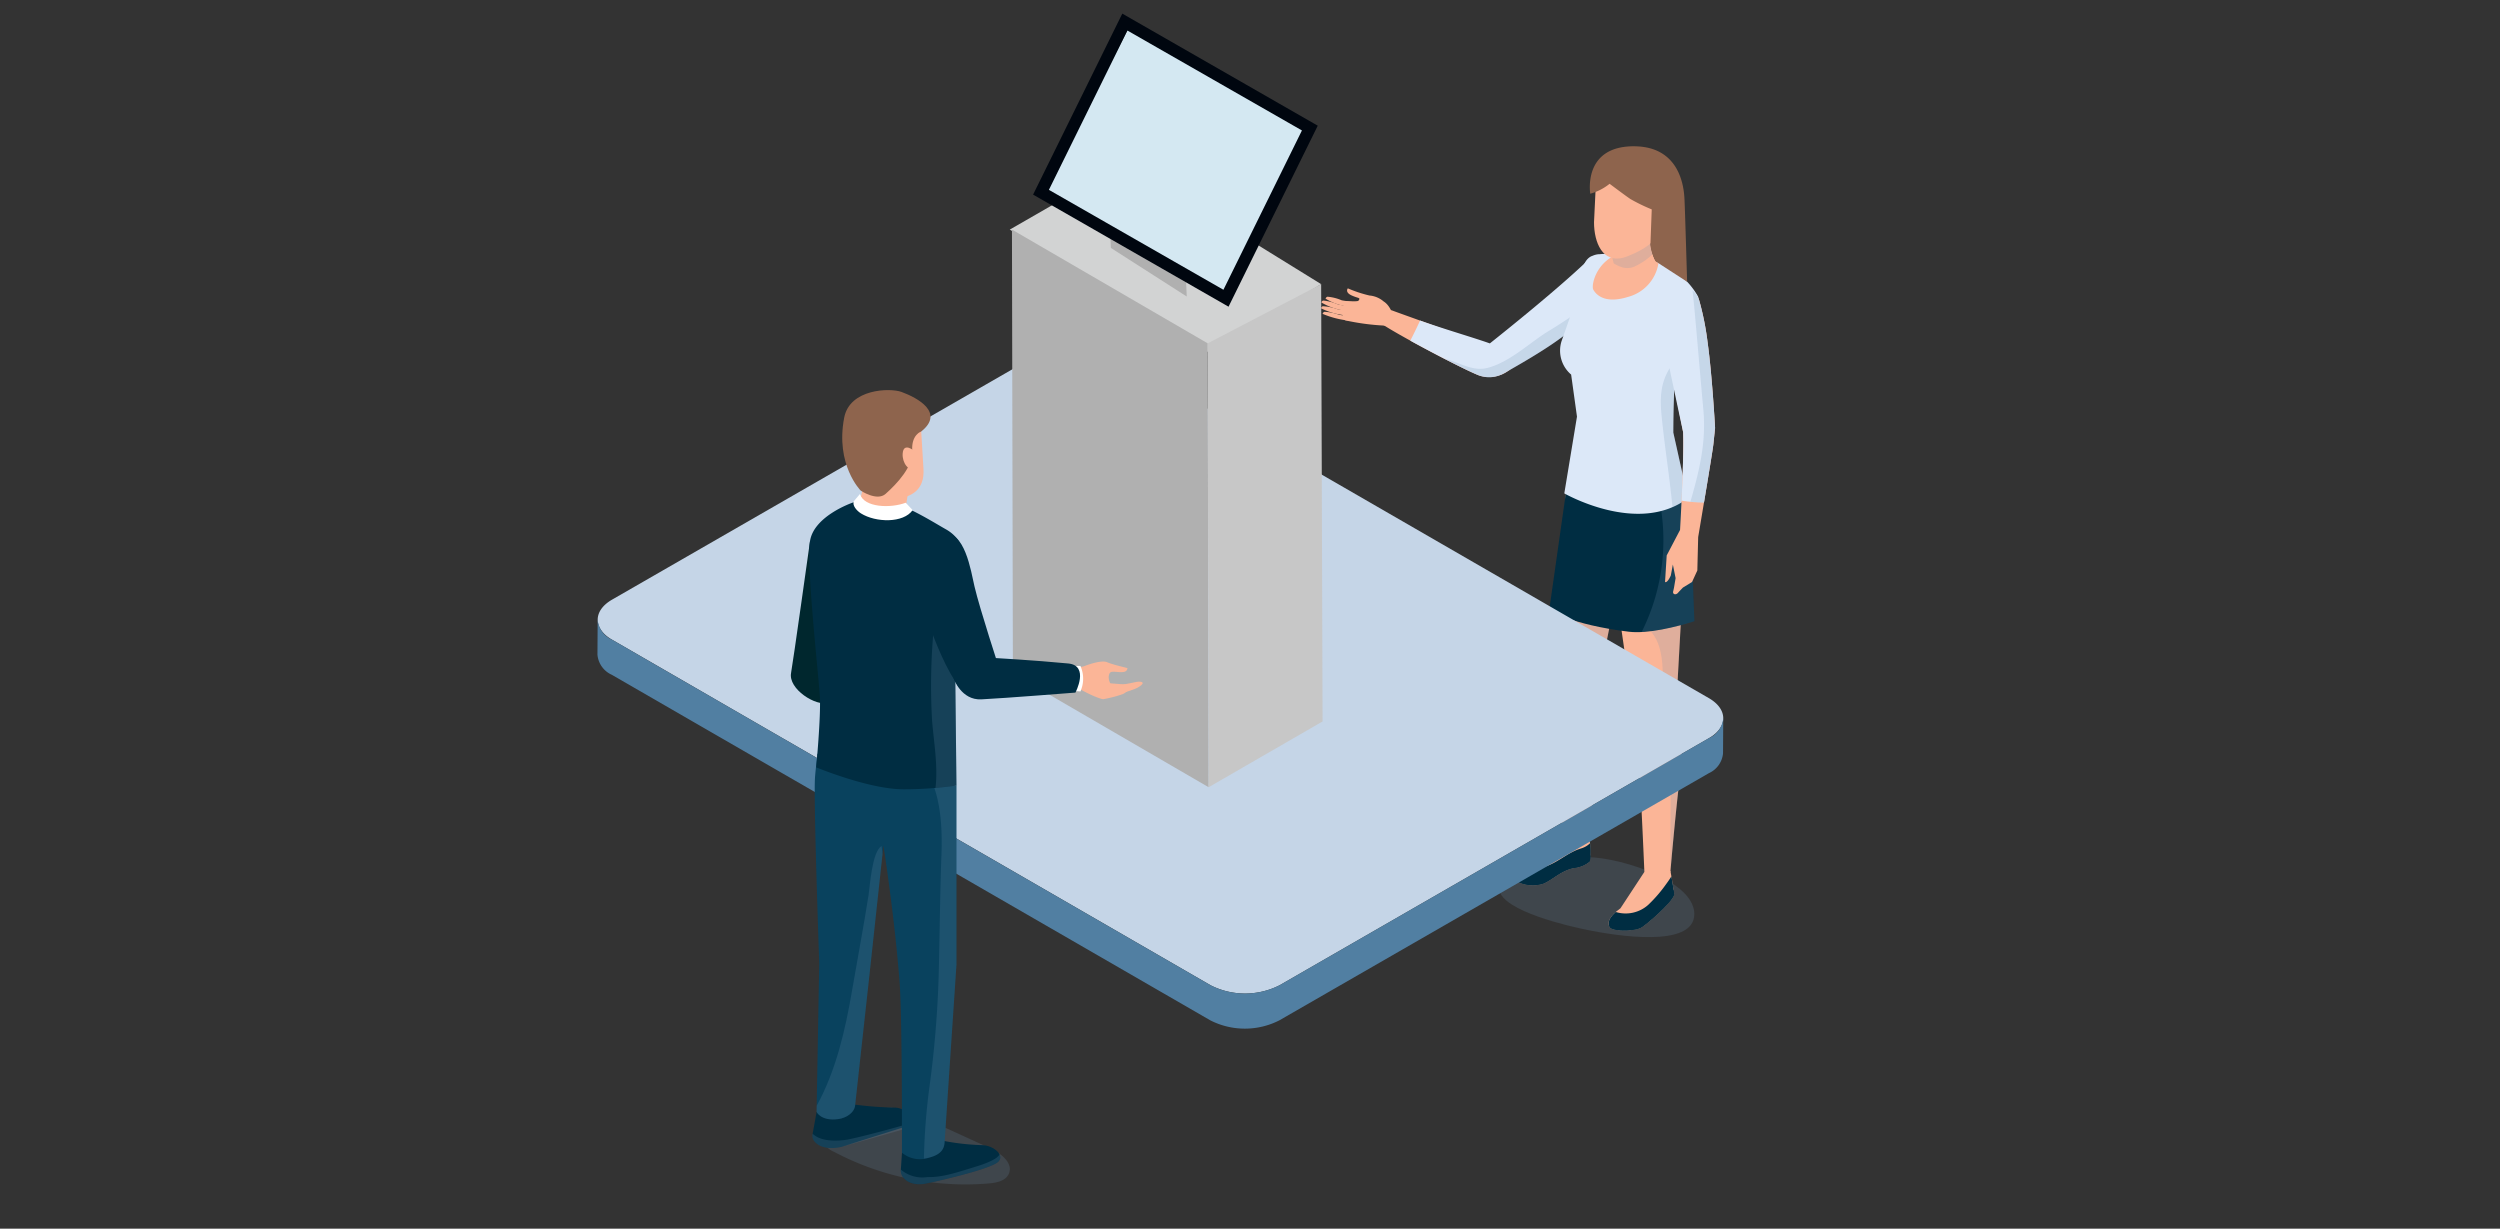 <svg xmlns="http://www.w3.org/2000/svg" xmlns:xlink="http://www.w3.org/1999/xlink" width="352" height="173" viewBox="0 0 352 173">
  <rect x="0" y="0" width="352" height="173" fill="#333333" stroke="none"/>
  <defs>
    <clipPath id="clip-path">
      <rect id="長方形_79937" data-name="長方形 79937" width="27.514" height="11.284" fill="none"/>
    </clipPath>
    <clipPath id="clip-path-2">
      <rect id="長方形_79938" data-name="長方形 79938" width="25.67" height="16.445" fill="none"/>
    </clipPath>
    <clipPath id="clip-path-3">
      <rect id="長方形_79939" data-name="長方形 79939" width="16.764" height="53.969" fill="none"/>
    </clipPath>
    <clipPath id="clip-path-4">
      <rect id="長方形_79940" data-name="長方形 79940" width="9.164" height="48.369" fill="none"/>
    </clipPath>
    <clipPath id="clip-path-5">
      <rect id="長方形_79941" data-name="長方形 79941" width="7.428" height="20.168" fill="none"/>
    </clipPath>
    <clipPath id="clip-path-6">
      <rect id="長方形_79942" data-name="長方形 79942" width="3.811" height="20.72" fill="none"/>
    </clipPath>
    <clipPath id="clip-path-7">
      <rect id="長方形_79943" data-name="長方形 79943" width="5.853" height="4.742" fill="none"/>
    </clipPath>
    <clipPath id="clip-path-8">
      <rect id="長方形_79944" data-name="長方形 79944" width="3.473" height="29.88" fill="none"/>
    </clipPath>
    <clipPath id="clip-path-9">
      <rect id="長方形_79951" data-name="長方形 79951" width="26.511" height="10.814" fill="none"/>
    </clipPath>
    <clipPath id="clip-path-10">
      <rect id="長方形_79952" data-name="長方形 79952" width="13.995" height="4.191" fill="none"/>
    </clipPath>
    <clipPath id="clip-path-11">
      <rect id="長方形_79953" data-name="長方形 79953" width="14.918" height="3.893" fill="none"/>
    </clipPath>
    <clipPath id="clip-path-12">
      <rect id="長方形_79954" data-name="長方形 79954" width="4.578" height="53.214" fill="none"/>
    </clipPath>
    <clipPath id="clip-path-13">
      <rect id="長方形_79955" data-name="長方形 79955" width="9.284" height="38.506" fill="none"/>
    </clipPath>
    <clipPath id="clip-path-14">
      <rect id="長方形_79956" data-name="長方形 79956" width="3.843" height="28.736" fill="none"/>
    </clipPath>
  </defs>
  <g id="グループ_135243" data-name="グループ 135243" transform="translate(-145 -1839.367)">
    <g id="グループ_96269" data-name="グループ 96269" transform="translate(145 1839.078)">
      <rect id="長方形_63351" data-name="長方形 63351" width="352" height="173" transform="translate(0 0.289)" fill="none"/>
    </g>
    <g id="グループ_128505" data-name="グループ 128505" transform="translate(229.121 1841.282)">
      <path id="パス_170876" data-name="パス 170876" d="M148.461,48.312c-2.122-1.1-14.13-5.283-14.3-5.394a8.788,8.788,0,0,0-2.094,1.348c.4.794,12.091,6.962,14.436,7.842a4.663,4.663,0,0,0,4.362-.865,4.386,4.386,0,0,0-2.407-2.932" transform="translate(-22.352 -1.155)" fill="#fbb597"/>
      <path id="パス_170877" data-name="パス 170877" d="M134.058,42.333a3.526,3.526,0,0,0-2-.839,17.9,17.9,0,0,1-3.044-1.007s-.455.538.512.986,1.27.286,1.042.677-1.76.057-1.93.168-.719,2.394.019,2.674a32.816,32.816,0,0,0,5.487.738c2.157.168,1.193-1.79,1.193-1.79-.228-.223-.482-1.1-1.278-1.608" transform="translate(-23.359 -1.802)" fill="#fbb597"/>
      <path id="パス_170878" data-name="パス 170878" d="M128.646,41.92a6.428,6.428,0,0,0-1.981-.5c-.2.03-.284.27-.284.27a7.829,7.829,0,0,0,3.33,1.133l1.3-.734a9.672,9.672,0,0,1-2.363-.167" transform="translate(-23.865 -1.556)" fill="#fbb597"/>
      <path id="パス_170879" data-name="パス 170879" d="M126.194,41.844c-.2.03-.284.268-.284.268a8.949,8.949,0,0,0,3.521,1.185L131,42.825a22.6,22.6,0,0,1-2.763-.444,7,7,0,0,0-2.043-.537" transform="translate(-23.99 -1.443)" fill="#fbb597"/>
      <path id="パス_170880" data-name="パス 170880" d="M126.142,42.48c-.2.041-.27.284-.27.284a9.889,9.889,0,0,0,3.74,1.017L131,43.147a20.326,20.326,0,0,1-2.79-.244,6.913,6.913,0,0,0-2.068-.423" transform="translate(-24 -1.276)" fill="#fbb597"/>
      <path id="パス_170881" data-name="パス 170881" d="M126.321,43.1c-.2.041-.27.284-.27.284a12.691,12.691,0,0,0,4.045.982l1.083-.6a20.326,20.326,0,0,1-2.79-.244,6.913,6.913,0,0,0-2.068-.423" transform="translate(-23.953 -1.11)" fill="#fbb597"/>
      <path id="パス_170882" data-name="パス 170882" d="M160.578,37.659c-4.1,3.912-11.233,9.635-13.57,11.492-2.318-.825-6.808-2.131-9.834-3.221-.033.077-.062.156-.1.233-.4.879-.828,1.742-1.269,2.6,3.656,2.014,8.314,4.387,9.7,4.907a4.136,4.136,0,0,0,3.117-.128l.009.018c.066-.035.125-.07.189-.105a5.47,5.47,0,0,0,.706-.4c4.9-2.783,8.132-4.866,10.555-7.255,3.464-3.413,6.165-5.642,6.165-5.642-1.14-3.74-4.7-3.431-5.675-2.5" transform="translate(-21.356 -2.715)" fill="#dce8f8"/>
      <g id="グループ_128444" data-name="グループ 128444" transform="translate(126.927 118.749)" opacity="0.2" style="mix-blend-mode: multiply;isolation: isolate">
        <g id="グループ_128443" data-name="グループ 128443" transform="translate(0 0)">
          <g id="グループ_128442" data-name="グループ 128442" clip-path="url(#clip-path)">
            <path id="パス_170883" data-name="パス 170883" d="M157.353,103.791c-1.761-.328-12.356.443-11.658,4.55.514,3.035,9.941,5.162,12.5,5.673,3.746.75,15.046,2.656,14.98-2.3-.068-5.026-11.976-8.366-15.822-7.924" transform="translate(-145.662 -103.724)" fill="#6c90b1"/>
          </g>
        </g>
      </g>
      <g id="グループ_128447" data-name="グループ 128447" transform="translate(119.224 34.757)" opacity="0.2" style="mix-blend-mode: multiply;isolation: isolate">
        <g id="グループ_128446" data-name="グループ 128446" transform="translate(0 0)">
          <g id="グループ_128445" data-name="グループ 128445" clip-path="url(#clip-path-2)">
            <path id="パス_170884" data-name="パス 170884" d="M163.2,37.384a2.506,2.506,0,0,1-.305,3.715,64.78,64.78,0,0,1-8.5,6.153c-2.777,1.671-5.591,4.506-8.823,5.283-2.083.5-3.939-.862-5.991-1.323,2.192,1.128,4.119,2.065,4.93,2.369a4.133,4.133,0,0,0,3.116-.128l.011.018.186-.105a5.4,5.4,0,0,0,.709-.4c4.9-2.783,8.13-4.866,10.554-7.255,3.463-3.413,6.163-5.64,6.163-5.64a4.258,4.258,0,0,0-2.051-2.687" transform="translate(-139.578 -37.384)" fill="#6c90b1"/>
          </g>
        </g>
      </g>
      <path id="パス_170885" data-name="パス 170885" d="M154.166,100.415c-.506,2.126-3.943,4.768-5.153,5.685a7.444,7.444,0,0,0-1.489,1.329.749.749,0,0,0,.327.688,4.856,4.856,0,0,0,3.539.246c1.256-.5,2.5-1.838,4.281-2.2a4.187,4.187,0,0,0,2.279-.917,10.99,10.99,0,0,0-.366-4.649Z" transform="translate(-18.24 14.145)" fill="#fbb597"/>
      <path id="パス_170886" data-name="パス 170886" d="M156.712,102.936c-1.821.539-3.189,1.942-4.981,2.528a4.405,4.405,0,0,1-2.565.047l-.152.116a7.389,7.389,0,0,0-1.489,1.329.746.746,0,0,0,.325.687,4.872,4.872,0,0,0,3.54.246c1.256-.5,2.5-1.84,4.279-2.2a4.189,4.189,0,0,0,2.28-.917,7.4,7.4,0,0,0,.054-2.579,3.048,3.048,0,0,1-1.293.742" transform="translate(-18.24 14.618)" fill="#002d42"/>
      <path id="パス_170887" data-name="パス 170887" d="M154.8,104.879c-1.079.524-1.98,1.333-3.092,1.809a4,4,0,0,1-4.107-.185c-.054.065-.08.1-.08.1a.749.749,0,0,0,.325.687,4.88,4.88,0,0,0,3.54.246c1.256-.5,2.5-1.84,4.281-2.2a4.179,4.179,0,0,0,2.279-.918,4.99,4.99,0,0,0,.127-.891c-.028.024-.053.049-.084.072-.974.7-2.123.763-3.189,1.281" transform="translate(-18.24 14.973)" fill="#002d42"/>
      <path id="パス_170888" data-name="パス 170888" d="M162.9,105.4l-3.373,5.134c-1.528,1.076-1.973,2.023-1.474,2.689.437.584,3.484.579,4.421,0,.918-.566,4.724-3.888,4.615-4.749s-.517-3.187-.517-3.187Z" transform="translate(-15.489 15.441)" fill="#fbb597"/>
      <path id="パス_170889" data-name="パス 170889" d="M165.98,106.94a19.882,19.882,0,0,1-2.539,2.946,4.768,4.768,0,0,1-4.574,1.01c-.977.858-1.229,1.612-.813,2.168.437.584,3.484.579,4.421,0,.918-.566,4.724-3.888,4.614-4.749-.068-.546-.258-1.681-.387-2.44-.227.372-.471.729-.722,1.065" transform="translate(-15.488 15.598)" fill="#002d42"/>
      <path id="パス_170890" data-name="パス 170890" d="M163.551,111.062a5.779,5.779,0,0,1-5.659,1.274.946.946,0,0,0,.156.337c.437.584,3.484.579,4.421,0,.918-.567,4.724-3.888,4.614-4.749-.019-.153-.048-.353-.082-.577a12.5,12.5,0,0,1-3.449,3.716" transform="translate(-15.48 15.989)" fill="#002d42"/>
      <path id="パス_170891" data-name="パス 170891" d="M168.558,62.771l-15.084.542,6.2,11.025s2.451,17.975,2.988,19.733,1.4,22.639,1.4,22.639a4.445,4.445,0,0,0,1.993.529,3.875,3.875,0,0,0,1.667-.5s.66-7.8,1.355-13.574a29.579,29.579,0,0,0-.525-9.92l1.094-19.793a41.542,41.542,0,0,0,.586-4.623c.038-6.244-1.68-6.06-1.68-6.06" transform="translate(-16.655 4.128)" fill="#fbb597"/>
      <g id="グループ_128450" data-name="グループ 128450" transform="translate(136.819 66.898)" opacity="0.2" style="mix-blend-mode: multiply;isolation: isolate">
        <g id="グループ_128449" data-name="グループ 128449" transform="translate(0 0)">
          <g id="グループ_128448" data-name="グループ 128448" clip-path="url(#clip-path-3)">
            <path id="パス_170892" data-name="パス 170892" d="M168.558,62.771l-15.084.542,6.2,11.025s.462,3.394,1.031,7.376a2.976,2.976,0,0,1,1.269-.158c3.819.287,4.586,3.757,4.673,6.948.046,1.622-.185,3.245-.144,4.863,1.673,2.564,1.4,5.96,1.3,8.916-.053,1.632-.075,14.456-.075,14.456s.66-7.8,1.355-13.574a29.579,29.579,0,0,0-.525-9.92l1.094-19.793a41.533,41.533,0,0,0,.586-4.624c.038-6.243-1.68-6.058-1.68-6.058" transform="translate(-153.475 -62.77)" fill="#6c90b1"/>
          </g>
        </g>
      </g>
      <path id="パス_170893" data-name="パス 170893" d="M153.414,62.787c-1.488,23.158-1.461,23.691-1.031,30.574.912,14.556.371,17.662.371,17.662s.285.661,2.054.661c1.3,0,1.684-.558,1.684-.558s1.441-8.8,1.638-11.705-.163-9.459-.163-9.459l3.539-17.7Z" transform="translate(-17.015 4.132)" fill="#fbb597"/>
      <g id="グループ_128453" data-name="グループ 128453" transform="translate(135.328 66.919)" opacity="0.2" style="mix-blend-mode: multiply;isolation: isolate">
        <g id="グループ_128452" data-name="グループ 128452" transform="translate(0 0)">
          <g id="グループ_128451" data-name="グループ 128451" clip-path="url(#clip-path-4)">
            <path id="パス_170894" data-name="パス 170894" d="M153.369,62.787c-.539,8.388-.879,13.8-1.072,17.627a3.149,3.149,0,0,1,1.626.687c2.98,2.37,3.4,4.467,2.894,8.155-.66,4.842.558,7.375.02,14.956-.16,2.252-.153,4.61-.417,6.945l.027-.032s1.441-8.8,1.638-11.705-.163-9.459-.163-9.459l3.539-17.7Z" transform="translate(-152.297 -62.787)" fill="#6c90b1"/>
          </g>
        </g>
      </g>
      <path id="パス_170895" data-name="パス 170895" d="M169.148,62.773l-15.462-.011-2.43,17.09s3.016,2.064,11.225,3.055c2.621.317,6.618-.661,9.216-1.486,0,0-.428-10.5-.419-11.889.038-6.243-2.131-6.758-2.131-6.758" transform="translate(-17.246 4.126)" fill="#002d42"/>
      <g id="グループ_128456" data-name="グループ 128456" transform="translate(147.024 66.897)" opacity="0.2" style="mix-blend-mode: multiply;isolation: isolate">
        <g id="グループ_128455" data-name="グループ 128455" transform="translate(0)">
          <g id="グループ_128454" data-name="グループ 128454" clip-path="url(#clip-path-5)">
            <path id="パス_170896" data-name="パス 170896" d="M166.413,62.772l-2.741,0a28.827,28.827,0,0,1-2.137,20.168,32.292,32.292,0,0,0,7.428-1.518s-.428-10.5-.419-11.889c.038-6.243-2.131-6.758-2.131-6.758" transform="translate(-161.535 -62.769)" fill="#6c90b1"/>
          </g>
        </g>
      </g>
      <path id="パス_170897" data-name="パス 170897" d="M158.09,36.7a2.489,2.489,0,0,0-1.074.235s-.958.206-1.366,1.755c-.179.676-.048,2.008-.286,3.018l-1.345,3.383-1.352,3.844a4.42,4.42,0,0,0,1.347,4.715l.822,5.92-1.784,10.81s10.469,6,17.4.66L168.4,61.817a169.456,169.456,0,0,1,.947-17.408s3.2-.585,2.5-1.808c-3.41-5.948-10.8-6.139-13.754-5.906" transform="translate(-16.919 -2.826)" fill="#dce8f8"/>
      <g id="グループ_128459" data-name="グループ 128459" transform="translate(149.724 48.762)" opacity="0.2" style="mix-blend-mode: multiply;isolation: isolate">
        <g id="グループ_128458" data-name="グループ 128458" transform="translate(0 0)">
          <g id="グループ_128457" data-name="グループ 128457" clip-path="url(#clip-path-6)">
            <path id="パス_170898" data-name="パス 170898" d="M165.76,48.446q-.215.279-.428.567c-1.736,2.35-1.826,4.635-1.541,7.464.424,4.227,1.112,8.451,1.518,12.689a10.128,10.128,0,0,0,2.169-1.274l-2.052-9.217c-.048-3.37.124-7.093.334-10.229" transform="translate(-163.667 -48.446)" fill="#6c90b1"/>
          </g>
        </g>
      </g>
      <path id="パス_170899" data-name="パス 170899" d="M160.751,36.439c-4.073.762-4.943,4.695-4.572,5.342s1.552,2.043,4.874,1.008a5.853,5.853,0,0,0,4.287-4.706,5.466,5.466,0,0,0-4.59-1.643" transform="translate(-15.956 -2.898)" fill="#fbb597"/>
      <path id="パス_170900" data-name="パス 170900" d="M163.665,35.067l-5.4-.581a8.683,8.683,0,0,0,.905,5.587l5.463-1.41a6.984,6.984,0,0,1-.966-3.6" transform="translate(-15.415 -3.398)" fill="#fbb597"/>
      <g id="グループ_128462" data-name="グループ 128462" transform="translate(142.727 31.089)" opacity="0.2" style="mix-blend-mode: multiply;isolation: isolate">
        <g id="グループ_128461" data-name="グループ 128461" transform="translate(0 0)">
          <g id="グループ_128460" data-name="グループ 128460" clip-path="url(#clip-path-7)">
            <path id="パス_170901" data-name="パス 170901" d="M163.664,35.067l-5.4-.581a9.3,9.3,0,0,0,.248,4.084,5.117,5.117,0,0,0,1.177.546,2.457,2.457,0,0,0,1.784-.125,9.2,9.2,0,0,0,2.523-1.735,4.773,4.773,0,0,1-.33-2.189" transform="translate(-158.141 -34.487)" fill="#6c90b1"/>
          </g>
        </g>
      </g>
      <path id="パス_170902" data-name="パス 170902" d="M156.237,34.533c0,2.934,1.243,5.759,4.107,5.007,0,0,4.9-1.445,5.538-4.511l.805-5.415-10.127-1.78Z" transform="translate(-15.92 -5.168)" fill="#fbb597"/>
      <path id="パス_170903" data-name="パス 170903" d="M161.958,24.687c-7.251,0-6.123,6.681-6.123,6.681a7.573,7.573,0,0,0,2.721-1.4s2.309,1.737,2.932,2.147a25.16,25.16,0,0,0,3,1.46l-.187,5.031a6.384,6.384,0,0,0,.763,2.3l4.407,2.859s-.3-10.322-.377-11.715c-.085-1.589-.614-7.361-7.138-7.361" transform="translate(-16.045 -6.006)" fill="#8e644d"/>
      <path id="パス_170904" data-name="パス 170904" d="M169.014,42.022a1.177,1.177,0,0,0-.886-.812c-3.335-.671-4.292,3.5-4.224,4.317.072.865,2.84,15.027,2.84,15.027.156,3.72-.433,13.774-.433,13.774l-1.88,3.589-.234,3.745s.29.235.813-.919l.29-1.545.384,1.914-.22,1.326-.113.505c-.139.474.382.6.687.22.09-.111.685-.723.685-.723L168,81.658l.744-1.621.119-4.7c.5-2.951,2.036-12.1,2.138-13.075l.241-2.288s-.4-7.345-1.057-12.085a39.634,39.634,0,0,0-1.172-5.866" transform="translate(-13.881 -1.628)" fill="#fbb597"/>
      <path id="パス_170905" data-name="パス 170905" d="M169.086,42.164c-.123-.408-.676-1.408-1.1-1.493-3.335-.671-4.424,3.921-4.355,4.734.072.865,3.184,15.292,3.184,15.292.091,2.155-.07,6.433-.219,9.653a21.592,21.592,0,0,0,3.156.263c.6-3.567,1.256-7.58,1.322-8.209.123-1.17.241-2.289.241-2.289s-.4-7.345-1.057-12.085a39.636,39.636,0,0,0-1.172-5.866" transform="translate(-13.953 -1.77)" fill="#dce8f8"/>
      <g id="グループ_128465" data-name="グループ 128465" transform="translate(153.887 38.963)" opacity="0.2" style="mix-blend-mode: multiply;isolation: isolate">
        <g id="グループ_128464" data-name="グループ 128464" transform="translate(0 0)">
          <g id="グループ_128463" data-name="グループ 128463" clip-path="url(#clip-path-8)">
            <path id="パス_170906" data-name="パス 170906" d="M168.2,42.137a3.26,3.26,0,0,0-.957-1.431c.138.472,1.1,12.1,1.535,16.78.427,4.6-.562,8.637-1.822,12.988.633.062,1.27.106,1.912.113.6-3.567,1.256-7.58,1.322-8.209.123-1.17.241-2.289.241-2.289s-.4-7.345-1.057-12.085a39.638,39.638,0,0,0-1.172-5.866" transform="translate(-166.956 -40.706)" fill="#6c90b1"/>
          </g>
        </g>
      </g>
      <path id="パス_170908" data-name="パス 170908" d="M201.884,96.525,117.608,47.869a10.7,10.7,0,0,0-9.7.006l-60.471,34.8c-2.675,1.556-2.661,4.073.02,5.621l84.276,48.657a10.7,10.7,0,0,0,9.716,0l60.47-34.8c2.677-1.555,2.661-4.073-.032-5.628" transform="translate(-45.404 -0.146)" fill="#c5d5e7"/>
      <path id="パス_170909" data-name="パス 170909" d="M201.922,94.005l-60.471,34.8a10.692,10.692,0,0,1-9.715,0L47.46,80.152a3.426,3.426,0,0,1-2.019-2.825l-.029,4.942a3.426,3.426,0,0,0,2.019,2.825l84.275,48.656a10.7,10.7,0,0,0,9.716,0l60.471-34.8a3.414,3.414,0,0,0,2-2.794l.029-4.942a3.412,3.412,0,0,1-2,2.794" transform="translate(-45.411 8.001)" fill="#517fa2"/>
      <g id="グループ_128503" data-name="グループ 128503" transform="translate(58.058 0)">
        <path id="パス_137656" data-name="パス 137656" d="M11.385,49.541,39.347,66.816l15.881-9.591L27.644,40.183Z" transform="translate(-11.385 -19.13)" fill="#d2d3d3"/>
        <path id="パス_137659" data-name="パス 137659" d="M11.965,58.044l.132,62.5,27.56,16.016-.132-62.5Z" transform="translate(-11.661 -27.634)" fill="#b0b0b0"/>
        <path id="パス_137660" data-name="パス 137660" d="M64.569,81.044l.132,62.5,16.044-9.263-.2-61.571Z" transform="translate(-36.705 -34.617)" fill="#c7c7c7"/>
        <path id="パス_137661" data-name="パス 137661" d="M38.11,52.359,48.794,59.2,48,40.679l-10.374.442Z" transform="translate(-23.88 -19.367)" fill="#b0b0b0"/>
        <path id="パス_137662" data-name="パス 137662" d="M20.834,26.636,45.765,41.542,57.572,17.582,32.79,3.181Z" transform="translate(-15.883 -1.514)" fill="#d4e8f2"/>
        <path id="パス_137663" data-name="パス 137663" d="M19.872,24.814,30.925,2.383,55.5,16.452,44.445,38.884ZM30.206,0,17.646,25.486,45.165,41.267,57.725,15.78Z" transform="translate(-14.366 0.001)" fill="#00060f"/>
      </g>
      <g id="グループ_128504" data-name="グループ 128504" transform="translate(27.23 53.011)">
        <path id="パス_170925" data-name="パス 170925" d="M106.833,84.234c-.685-.086-1.712.428-2.739.342s-2.226-.171-2.226-.171l.172,2.14s3.765-1.113,4.364-1.455,1.113-.77.428-.856" transform="translate(-57.617 -43.174)" fill="#fbb597"/>
        <path id="パス_170923" data-name="パス 170923" d="M66.954,87.161c-.456,2.283,3.537,4.792,5.249,4.222L69.635,68.5s-2.456,17.533-2.682,18.657" transform="translate(-66.918 -47.357)" fill="#00272e"/>
        <path id="パス_170924" data-name="パス 170924" d="M104.191,83.445c.633-.127,2.178.4,2.225-.523,0-.048-1.857-.415-2.858-.842-.9-.382-3.26.571-3.26.571l-2.837.723s-1.28,2.185-.77,2.566c.658.491,2.593-.487,2.825-.256.411.411,3.221,1.745,3.6,1.586a17.566,17.566,0,0,0,2.658-.7,1.948,1.948,0,0,0,.815-.708,7.043,7.043,0,0,1-2.071-.327c-.862-.377-.96-1.968-.327-2.094" transform="translate(-59.027 -43.769)" fill="#fbb597"/>
        <path id="パス_170926" data-name="パス 170926" d="M96.527,82.589s-.311,2.842.2,3.223c.658.491,1.512.086,3.11.257a4.42,4.42,0,0,0,0-3.594c-1.2,0-3.31.114-3.31.114" transform="translate(-59.064 -43.64)" fill="#fff"/>
        <g id="グループ_128482" data-name="グループ 128482" transform="translate(4.325 101.025)" opacity="0.2" style="mix-blend-mode: multiply;isolation: isolate">
          <g id="グループ_128481" data-name="グループ 128481" transform="translate(0)">
            <g id="グループ_128480" data-name="グループ 128480" clip-path="url(#clip-path-9)">
              <path id="パス_170927" data-name="パス 170927" d="M94.042,137.3l-10.787-4.925-3.02-.777a25.481,25.481,0,0,0-7.14,1.327c-1.489.55-3.189,1.845-2.665,3.343a3.193,3.193,0,0,0,1.647,1.547,39.559,39.559,0,0,0,21.862,4.452c1.062-.094,2.3-.356,2.747-1.323.71-1.522-1.117-2.945-2.645-3.643" transform="translate(-70.334 -131.594)" fill="#6c90b1"/>
            </g>
          </g>
        </g>
        <path id="パス_170928" data-name="パス 170928" d="M90.575,135.905a33.867,33.867,0,0,1-5.643-.648l-5.59,1.259-.191,2.836a1.553,1.553,0,0,0,.258,1c1.1,1.559,3.416.933,3.416.933s7.443-1.576,9.65-2.77c1.717-.928-.179-2.6-1.9-2.608" transform="translate(-63.663 -29.594)" fill="#002d42"/>
        <g id="グループ_128485" data-name="グループ 128485" transform="translate(15.485 107.623)" opacity="0.2" style="mix-blend-mode: multiply;isolation: isolate">
          <g id="グループ_128484" data-name="グループ 128484" transform="translate(0 0)">
            <g id="グループ_128483" data-name="グループ 128483" clip-path="url(#clip-path-10)">
              <path id="パス_170929" data-name="パス 170929" d="M89.547,138.572c-2.083.618-4.441,1.484-6.653,1.418a4.688,4.688,0,0,1-3.741-1.053v0a1.544,1.544,0,0,0,.257,1c1.1,1.559,3.416.933,3.416.933s7.442-1.576,9.65-2.77c.675-.366.782-.846.568-1.3-.054.053-.16.779-3.5,1.767" transform="translate(-79.148 -136.806)" fill="#6c90b1"/>
            </g>
          </g>
        </g>
        <path id="パス_170930" data-name="パス 170930" d="M80.906,131.682a48.972,48.972,0,0,1-5.563-.417l-5.437,1.02-.57,3.146a1.175,1.175,0,0,0,.172.877c1.161,1.667,4,.871,4,.871l8.93-2.823c1.628-.655.218-2.671-1.537-2.675" transform="translate(-66.279 -30.657)" fill="#002d42"/>
        <path id="パス_170931" data-name="パス 170931" d="M80.9,131.6c-.461,0-.953-.015-1.45-.038a9.649,9.649,0,0,1,1.409,2.036,4.09,4.09,0,0,1,.341,1.047l1.237-.37c1.628-.655.218-2.671-1.537-2.675" transform="translate(-63.583 -30.577)" fill="#002d42"/>
        <g id="グループ_128488" data-name="グループ 128488" transform="translate(3.036 102.82)" opacity="0.2" style="mix-blend-mode: multiply;isolation: isolate">
          <g id="グループ_128487" data-name="グループ 128487" transform="translate(0 0)">
            <g id="グループ_128486" data-name="グループ 128486" clip-path="url(#clip-path-11)">
              <path id="パス_170932" data-name="パス 170932" d="M74.574,135.652c.244-.033-2.959.7-4.73-.384a3.468,3.468,0,0,1-.5-.372l-.013.07a1.173,1.173,0,0,0,.172.877c1.161,1.669,4,.872,4,.872l10.007-2.823a.979.979,0,0,0,.714-.88c-.109.049-.22.095-.339.137-2.307.8-8.649,2.412-9.32,2.5" transform="translate(-69.316 -133.012)" fill="#6c90b1"/>
            </g>
          </g>
        </g>
        <path id="パス_170933" data-name="パス 170933" d="M69.609,95.66c-.213,2.945.6,26.064.6,26.064l-.376,20.945s.608,1.343,3.05,1.013c1.126-.153,2.327-.9,2.388-2.035l1.99-18.108,1.984-18.365s1.538,9.689,2.268,19.094c.4,5.13.337,24.144.337,24.144a3.977,3.977,0,0,0,3.93.671c1.631-.441,2.037-1.274,2.078-2.131l1.669-25.023V96.716c-.223.048-13.728-2.793-19.564-4.474-.158,1.332-.3,2.606-.356,3.418" transform="translate(-66.211 -41.041)" fill="#09425e"/>
        <g id="グループ_128491" data-name="グループ 128491" transform="translate(18.74 54.989)" opacity="0.2" style="mix-blend-mode: multiply;isolation: isolate">
          <g id="グループ_128490" data-name="グループ 128490" transform="translate(0)">
            <g id="グループ_128489" data-name="グループ 128489" clip-path="url(#clip-path-12)">
              <path id="パス_170934" data-name="パス 170934" d="M84.174,105.866c-.176,4.972-.223,9.934-.336,14.908a148.163,148.163,0,0,1-1.36,17.7,90.1,90.1,0,0,0-.76,9.969,5.809,5.809,0,0,0,.832-.158c1.631-.441,2.037-1.274,2.078-2.132L86.3,121.135V95.92c-.07.015-1.457-.257-3.5-.687,1.381,3.3,1.505,7.08,1.38,10.633" transform="translate(-81.719 -95.234)" fill="#6c90b1"/>
            </g>
          </g>
        </g>
        <g id="グループ_128494" data-name="グループ 128494" transform="translate(3.626 64.188)" opacity="0.2" style="mix-blend-mode: multiply;isolation: isolate">
          <g id="グループ_128493" data-name="グループ 128493" transform="translate(0 0)">
            <g id="グループ_128492" data-name="グループ 128492" clip-path="url(#clip-path-13)">
              <path id="パス_170935" data-name="パス 170935" d="M77.108,109.359c-.712,4.528-1.569,9.036-2.344,13.554-.961,5.6-2.264,11.244-4.968,16.16l-.015.866s.608,1.343,3.05,1.013c1.126-.152,2.327-.9,2.388-2.033l1.99-18.108,1.856-17.178c-.034-.38-.078-.758-.141-1.133-1.362.865-1.637,5.714-1.817,6.86" transform="translate(-69.782 -102.499)" fill="#6c90b1"/>
            </g>
          </g>
        </g>
        <path id="パス_170936" data-name="パス 170936" d="M88.122,68.105c-1.262-.7-4.749-2.915-7.086-3.565-3.9-1.086-5.956-.147-5.956-.147S69.731,66.21,69.089,69.7c-.6,3.23,1.223,19.252,1.371,22.078s-.519,9.888-.519,9.888,7.469,3.108,12.334,3.094a52.559,52.559,0,0,0,7.414-.533l-.253-23.462,1.219-7.3c.082-2.469-.371-4.168-2.533-5.359" transform="translate(-66.371 -48.551)" fill="#002d42"/>
        <g id="グループ_128497" data-name="グループ 128497" transform="translate(19.704 27.276)" opacity="0.2" style="mix-blend-mode: multiply;isolation: isolate">
          <g id="グループ_128496" data-name="グループ 128496" transform="translate(0 0)">
            <g id="グループ_128495" data-name="グループ 128495" clip-path="url(#clip-path-14)">
              <path id="パス_170937" data-name="パス 170937" d="M83.3,76.033c0,.049,0,.091,0,.142a85.152,85.152,0,0,0-.634,16.5c.235,2.869.843,6.317.477,9.4,1.809-.152,2.956-.337,2.956-.337l-.253-23.462.481-4.938c-1.1.95-2.344,1.38-3.026,2.688" transform="translate(-82.48 -73.345)" fill="#6c90b1"/>
            </g>
          </g>
        </g>
        <path id="パス_170938" data-name="パス 170938" d="M74.558,65.391c0,1.9,6.468,2.6,6.468.706l.9-5.411H75.563Z" transform="translate(-64.885 -49.438)" fill="#fbb597"/>
        <path id="パス_170939" data-name="パス 170939" d="M74.793,63.358l-.855,1.007c-.273.605.433,1.372,1,1.724,2.078,1.3,5.972,1.4,7.281-.465l-.98-1.038c-2.13.8-5.857.7-6.442-1.228" transform="translate(-65.065 -48.727)" fill="#fff"/>
        <path id="パス_170940" data-name="パス 170940" d="M73.109,57.161l.9,5.277c.176,2.869,5.585,3.921,5.585,3.921,2.769-.168,4.53-1.34,4.349-4.259L83.5,54.747Z" transform="translate(-65.27 -51.018)" fill="#fbb597"/>
        <path id="パス_170941" data-name="パス 170941" d="M80.989,52.063c-1.647-.6-7.291-.448-8.078,3.607-1.289,6.656,2.328,10.29,2.328,10.29s2.289,1.535,3.5.452c1.667-1.486,3.887-3.87,3.75-6.106s1.26-2.674,1.26-2.674c3.311-2.621-.423-4.711-2.763-5.568" transform="translate(-65.397 -51.802)" fill="#8e644d"/>
        <path id="パス_170942" data-name="パス 170942" d="M79.353,59.056c-.081,1.269.837,2.6,1.826,2.075L81.029,58.7s-1.566-1.365-1.676.356" transform="translate(-63.61 -50.103)" fill="#fbb597"/>
        <path id="パス_170943" data-name="パス 170943" d="M84.512,67.7c-4.048.59-3.686,6.957-3.686,6.957s2.64,10.087,6.048,14.663c1.222,1.642,3.748-1.612,5.705-2.511,0,0-2.744-8.355-3.5-11.578-.505-2.142-1.338-8-4.564-7.531" transform="translate(-63.219 -47.578)" fill="#002d42"/>
        <path id="パス_170944" data-name="パス 170944" d="M101.156,82.378c-4.678-.457-10.9-.805-10.9-.805l-.065-.024c-.636,2.059-4.912.937-5.156,2.969,0,0,1.055,3.053,3.879,2.913,3.22-.158,13.252-.953,13.252-.953s2-3.806-1.014-4.1" transform="translate(-62.096 -43.886)" fill="#002d42"/>
      </g>
    </g>
  </g>
</svg>
